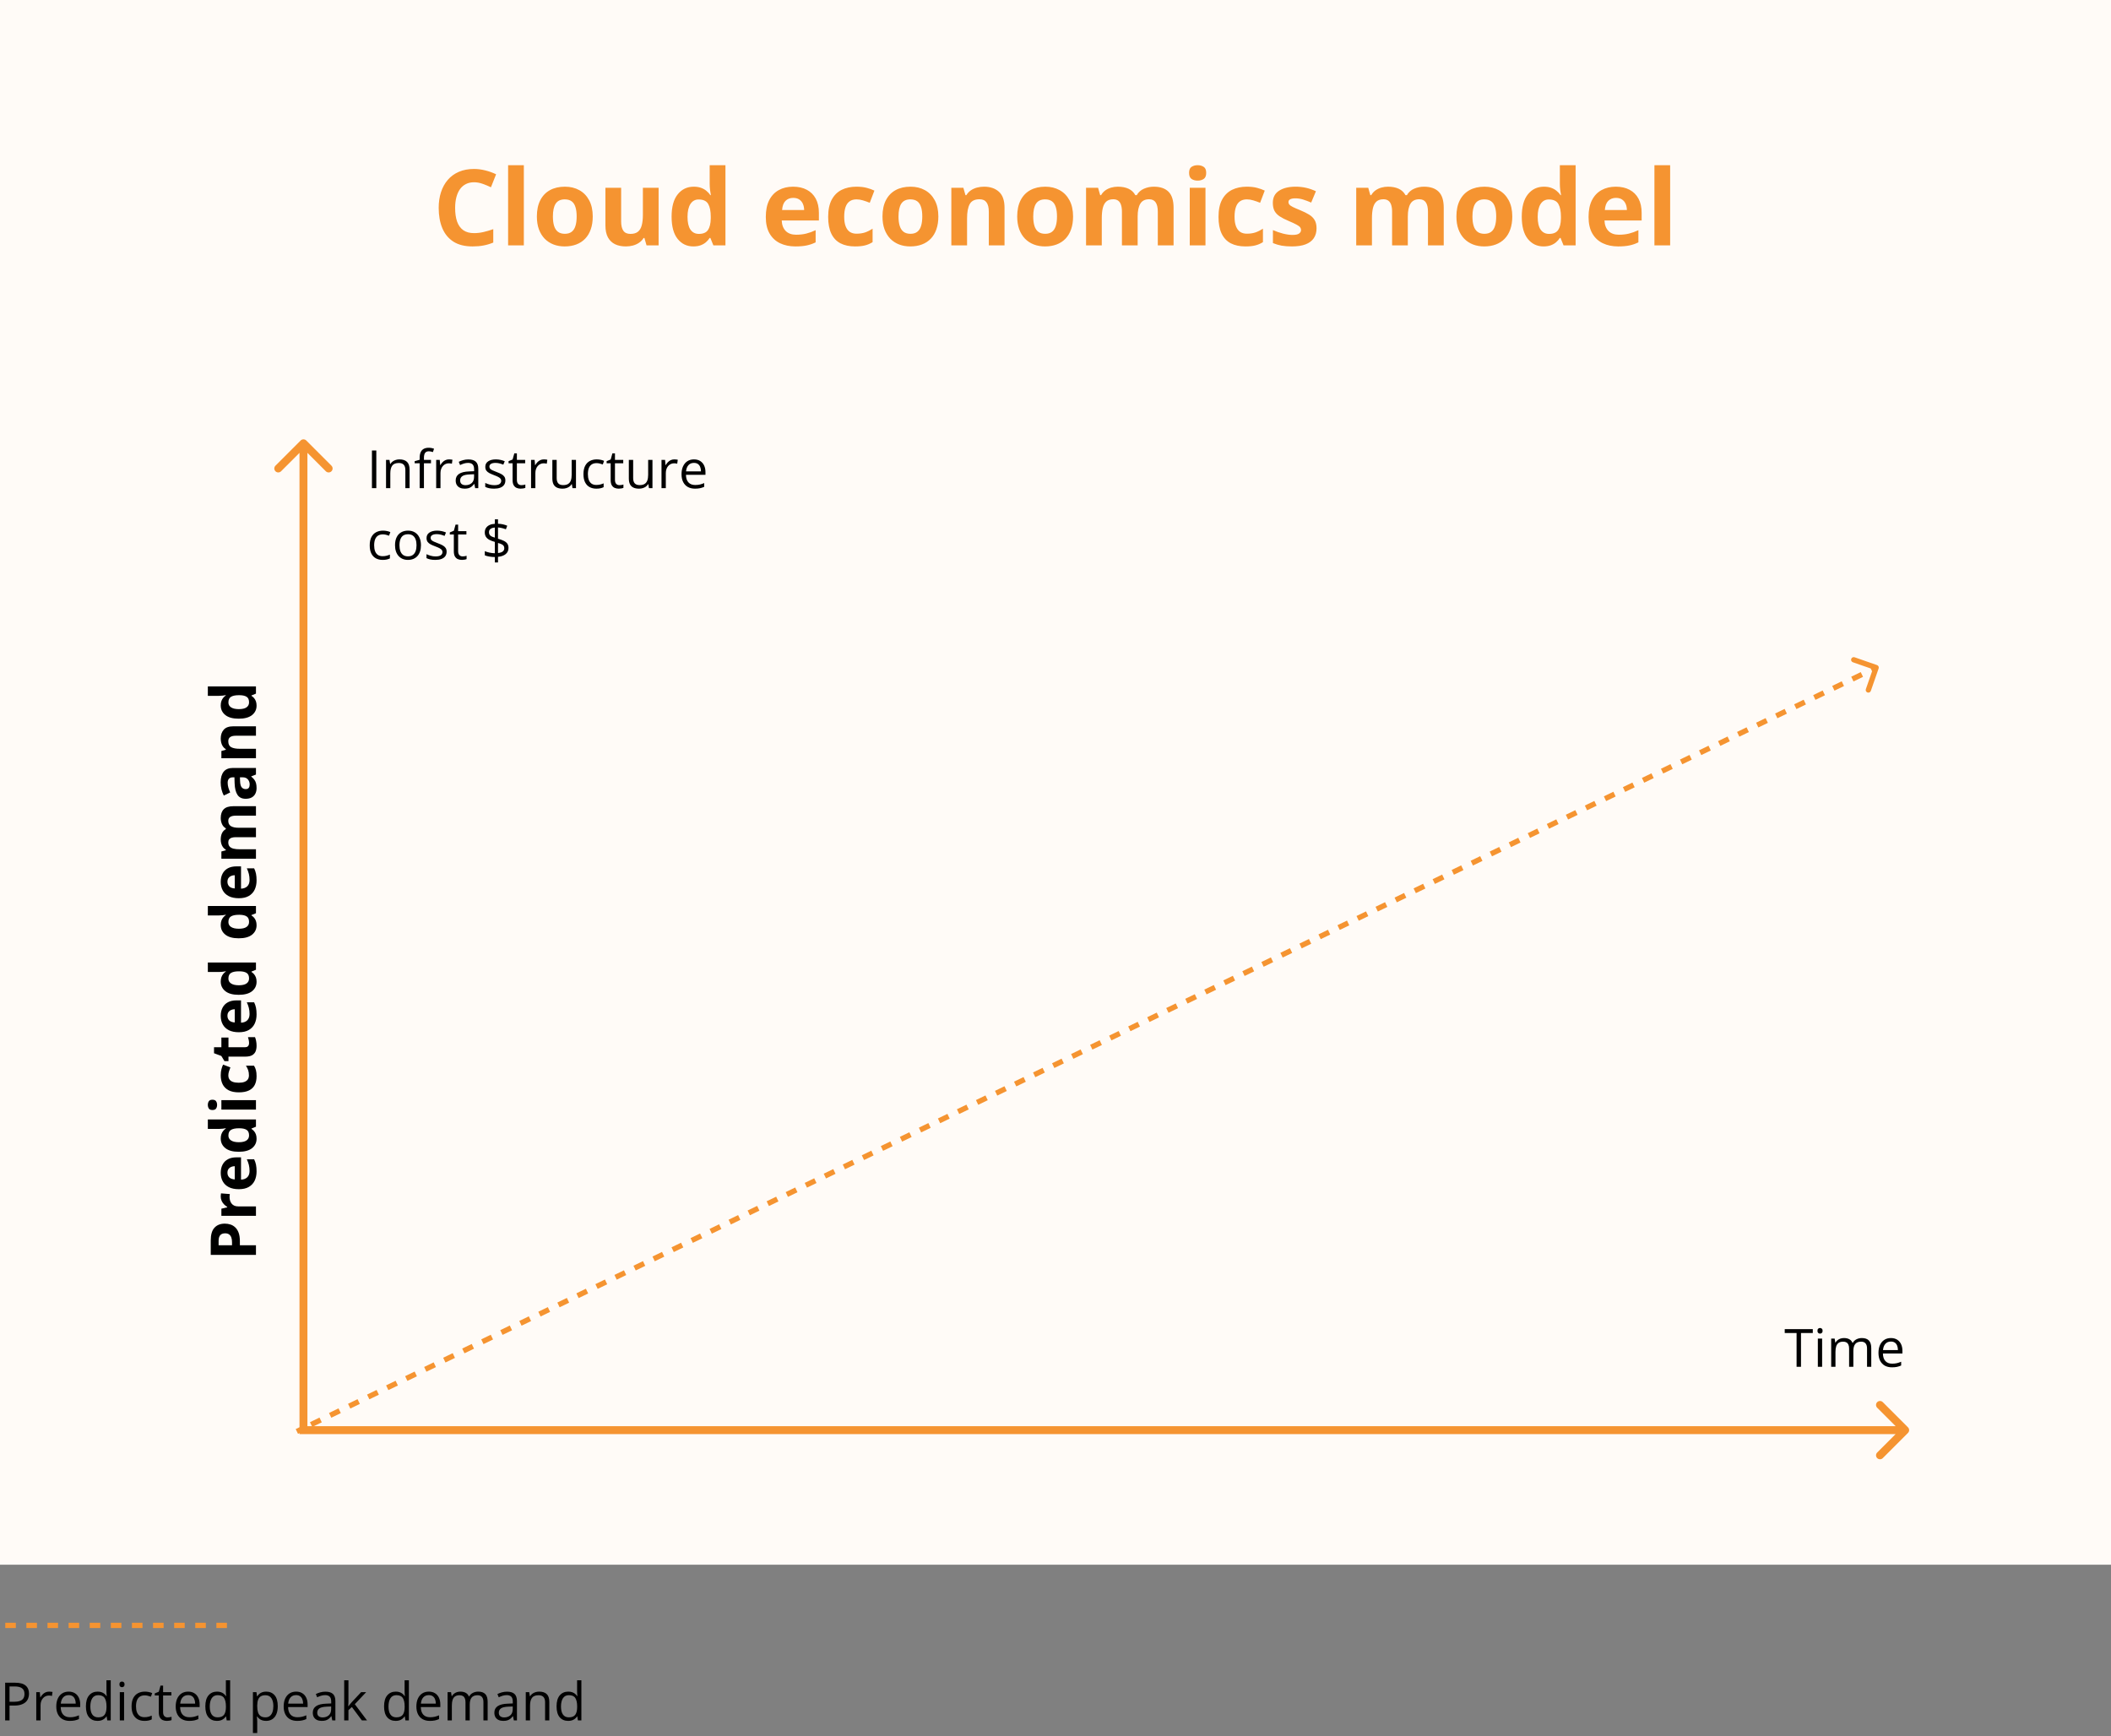 <?xml version="1.0" encoding="UTF-8" standalone="no"?>
<svg width="800" height="658" viewBox="0 0 800 658" fill="none" xmlns="http://www.w3.org/2000/svg">
<rect x="0" y="0" width="800" height="658" fill="#808080" stroke="none"/>
<rect width="800" height="593" fill="#FFFBF7"/>
<path d="M116.061 166.939C115.475 166.354 114.525 166.354 113.939 166.939L104.393 176.485C103.808 177.071 103.808 178.021 104.393 178.607C104.979 179.192 105.929 179.192 106.515 178.607L115 170.121L123.485 178.607C124.071 179.192 125.021 179.192 125.607 178.607C126.192 178.021 126.192 177.071 125.607 176.485L116.061 166.939ZM115 542H113.5V543.5H115V542ZM723.061 543.061C723.646 542.475 723.646 541.525 723.061 540.939L713.515 531.393C712.929 530.808 711.979 530.808 711.393 531.393C710.808 531.979 710.808 532.929 711.393 533.515L719.879 542L711.393 550.485C710.808 551.071 710.808 552.021 711.393 552.607C711.979 553.192 712.929 553.192 713.515 552.607L723.061 543.061ZM113.5 168V542H116.5V168H113.5ZM115 543.5H722V540.5H115V543.5Z" fill="#F59431"/>
<path d="M711.944 253.329C712.126 252.807 711.85 252.237 711.329 252.056L702.829 249.098C702.307 248.916 701.737 249.192 701.555 249.714C701.374 250.235 701.65 250.805 702.171 250.987L709.727 253.616L707.098 261.171C706.916 261.693 707.192 262.263 707.714 262.445C708.235 262.626 708.805 262.35 708.987 261.829L711.944 253.329ZM112.935 543.4L114.738 542.528L113.867 540.728L112.065 541.6L112.935 543.4ZM118.344 540.784L121.949 539.04L121.078 537.24L117.473 538.984L118.344 540.784ZM125.554 537.296L129.16 535.552L128.289 533.752L124.684 535.496L125.554 537.296ZM132.765 533.808L136.371 532.064L135.5 530.264L131.894 532.008L132.765 533.808ZM139.976 530.32L143.582 528.576L142.711 526.776L139.105 528.52L139.976 530.32ZM147.187 526.832L150.792 525.088L149.921 523.288L146.316 525.032L147.187 526.832ZM154.398 523.344L158.003 521.601L157.132 519.8L153.527 521.544L154.398 523.344ZM161.609 519.857L165.214 518.113L164.343 516.312L160.738 518.056L161.609 519.857ZM168.819 516.369L172.425 514.625L171.554 512.824L167.949 514.568L168.819 516.369ZM176.03 512.881L179.636 511.137L178.765 509.336L175.159 511.08L176.03 512.881ZM183.241 509.393L186.847 507.649L185.976 505.848L182.37 507.592L183.241 509.393ZM190.452 505.905L194.057 504.161L193.187 502.36L189.581 504.104L190.452 505.905ZM197.663 502.417L201.268 500.673L200.397 498.872L196.792 500.616L197.663 502.417ZM204.874 498.929L208.479 497.185L207.608 495.384L204.003 497.128L204.874 498.929ZM212.085 495.441L215.69 493.697L214.819 491.896L211.214 493.64L212.085 495.441ZM219.295 491.953L222.901 490.209L222.03 488.409L218.424 490.153L219.295 491.953ZM226.506 488.465L230.112 486.721L229.241 484.921L225.635 486.665L226.506 488.465ZM233.717 484.977L237.322 483.233L236.452 481.433L232.846 483.177L233.717 484.977ZM240.928 481.489L244.533 479.745L243.662 477.945L240.057 479.689L240.928 481.489ZM248.139 478.001L251.744 476.257L250.873 474.457L247.268 476.201L248.139 478.001ZM255.35 474.513L258.955 472.769L258.084 470.969L254.479 472.713L255.35 474.513ZM262.56 471.025L266.166 469.281L265.295 467.481L261.69 469.225L262.56 471.025ZM269.771 467.537L273.377 465.793L272.506 463.993L268.9 465.737L269.771 467.537ZM276.982 464.049L280.588 462.305L279.717 460.505L276.111 462.249L276.982 464.049ZM284.193 460.561L287.798 458.817L286.928 457.017L283.322 458.761L284.193 460.561ZM291.404 457.073L295.009 455.329L294.138 453.529L290.533 455.273L291.404 457.073ZM298.615 453.585L302.22 451.841L301.349 450.041L297.744 451.785L298.615 453.585ZM305.826 450.097L309.431 448.354L308.56 446.553L304.955 448.297L305.826 450.097ZM313.036 446.61L316.642 444.866L315.771 443.065L312.166 444.809L313.036 446.61ZM320.247 443.122L323.853 441.378L322.982 439.577L319.376 441.321L320.247 443.122ZM327.458 439.634L331.064 437.89L330.193 436.089L326.587 437.833L327.458 439.634ZM334.669 436.146L338.274 434.402L337.403 432.601L333.798 434.345L334.669 436.146ZM341.88 432.658L345.485 430.914L344.614 429.113L341.009 430.857L341.88 432.658ZM349.091 429.17L352.696 427.426L351.825 425.625L348.22 427.369L349.091 429.17ZM356.301 425.682L359.907 423.938L359.036 422.137L355.431 423.881L356.301 425.682ZM363.512 422.194L367.118 420.45L366.247 418.649L362.641 420.393L363.512 422.194ZM370.723 418.706L374.329 416.962L373.458 415.161L369.852 416.905L370.723 418.706ZM377.934 415.218L381.539 413.474L380.669 411.674L377.063 413.417L377.934 415.218ZM385.145 411.73L388.75 409.986L387.879 408.186L384.274 409.93L385.145 411.73ZM392.356 408.242L395.961 406.498L395.09 404.698L391.485 406.442L392.356 408.242ZM399.567 404.754L403.172 403.01L402.301 401.21L398.696 402.954L399.567 404.754ZM406.777 401.266L410.383 399.522L409.512 397.722L405.907 399.466L406.777 401.266ZM413.988 397.778L417.594 396.034L416.723 394.234L413.117 395.978L413.988 397.778ZM421.199 394.29L424.805 392.546L423.934 390.746L420.328 392.49L421.199 394.29ZM428.41 390.802L432.015 389.058L431.145 387.258L427.539 389.002L428.41 390.802ZM435.621 387.314L439.226 385.57L438.355 383.77L434.75 385.514L435.621 387.314ZM442.832 383.826L446.437 382.082L445.566 380.282L441.961 382.026L442.832 383.826ZM450.043 380.338L453.648 378.594L452.777 376.794L449.172 378.538L450.043 380.338ZM457.253 376.85L460.859 375.106L459.988 373.306L456.383 375.05L457.253 376.85ZM464.464 373.362L468.07 371.618L467.199 369.818L463.593 371.562L464.464 373.362ZM471.675 369.875L475.281 368.131L474.41 366.33L470.804 368.074L471.675 369.875ZM478.886 366.387L482.491 364.643L481.621 362.842L478.015 364.586L478.886 366.387ZM486.097 362.899L489.702 361.155L488.831 359.354L485.226 361.098L486.097 362.899ZM493.308 359.411L496.913 357.667L496.042 355.866L492.437 357.61L493.308 359.411ZM500.519 355.923L504.124 354.179L503.253 352.378L499.648 354.122L500.519 355.923ZM507.729 352.435L511.335 350.691L510.464 348.89L506.858 350.634L507.729 352.435ZM514.94 348.947L518.546 347.203L517.675 345.402L514.069 347.146L514.94 348.947ZM522.151 345.459L525.757 343.715L524.886 341.914L521.28 343.658L522.151 345.459ZM529.362 341.971L532.967 340.227L532.096 338.426L528.491 340.17L529.362 341.971ZM536.573 338.483L540.178 336.739L539.307 334.938L535.702 336.682L536.573 338.483ZM543.784 334.995L547.389 333.251L546.518 331.451L542.913 333.195L543.784 334.995ZM550.994 331.507L554.6 329.763L553.729 327.963L550.124 329.707L550.994 331.507ZM558.205 328.019L561.811 326.275L560.94 324.475L557.334 326.219L558.205 328.019ZM565.416 324.531L569.022 322.787L568.151 320.987L564.545 322.731L565.416 324.531ZM572.627 321.043L576.232 319.299L575.362 317.499L571.756 319.243L572.627 321.043ZM579.838 317.555L583.443 315.811L582.572 314.011L578.967 315.755L579.838 317.555ZM587.049 314.067L590.654 312.323L589.783 310.523L586.178 312.267L587.049 314.067ZM594.26 310.579L597.865 308.835L596.994 307.035L593.389 308.779L594.26 310.579ZM601.47 307.091L605.076 305.347L604.205 303.547L600.6 305.291L601.47 307.091ZM608.681 303.603L612.287 301.859L611.416 300.059L607.81 301.803L608.681 303.603ZM615.892 300.115L619.498 298.371L618.627 296.571L615.021 298.315L615.892 300.115ZM623.103 296.627L626.708 294.883L625.838 293.083L622.232 294.827L623.103 296.627ZM630.314 293.139L633.919 291.396L633.048 289.595L629.443 291.339L630.314 293.139ZM637.525 289.652L641.13 287.908L640.259 286.107L636.654 287.851L637.525 289.652ZM644.736 286.164L648.341 284.42L647.47 282.619L643.865 284.363L644.736 286.164ZM651.946 282.676L655.552 280.932L654.681 279.131L651.076 280.875L651.946 282.676ZM659.157 279.188L662.763 277.444L661.892 275.643L658.286 277.387L659.157 279.188ZM666.368 275.7L669.974 273.956L669.103 272.155L665.497 273.899L666.368 275.7ZM673.579 272.212L677.184 270.468L676.313 268.667L672.708 270.411L673.579 272.212ZM680.79 268.724L684.395 266.98L683.524 265.179L679.919 266.923L680.79 268.724ZM688.001 265.236L691.606 263.492L690.735 261.691L687.13 263.435L688.001 265.236ZM695.211 261.748L698.817 260.004L697.946 258.203L694.341 259.947L695.211 261.748ZM702.422 258.26L706.028 256.516L705.157 254.716L701.551 256.46L702.422 258.26ZM709.633 254.772L711.435 253.9L710.565 252.1L708.762 252.972L709.633 254.772Z" fill="#F59431"/>
<path d="M79.867 470.105C79.867 467.895 80.344 466.281 81.297 465.266C82.242 464.25 83.547 463.742 85.211 463.742C85.961 463.742 86.68 463.855 87.367 464.082C88.047 464.309 88.652 464.68 89.184 465.195C89.715 465.703 90.137 466.383 90.449 467.234C90.754 468.086 90.906 469.137 90.906 470.387V471.945H97V475.578H79.867V470.105ZM82.844 470.293V471.945H87.93V470.75C87.93 470.07 87.84 469.48 87.66 468.98C87.481 468.48 87.199 468.094 86.816 467.82C86.434 467.547 85.941 467.41 85.34 467.41C84.496 467.41 83.871 467.645 83.465 468.113C83.051 468.582 82.844 469.309 82.844 470.293ZM83.652 453.477C83.652 453.297 83.664 453.09 83.688 452.855C83.703 452.613 83.727 452.418 83.758 452.27L87.109 452.539C87.07 452.656 87.043 452.824 87.027 453.043C87.004 453.254 86.992 453.438 86.992 453.594C86.992 454.055 87.051 454.504 87.168 454.941C87.285 455.371 87.477 455.758 87.742 456.102C88 456.445 88.344 456.719 88.773 456.922C89.195 457.117 89.715 457.215 90.332 457.215H97V460.789H83.898V458.082L86.102 457.555V457.379C85.656 457.121 85.25 456.801 84.883 456.418C84.508 456.027 84.211 455.586 83.992 455.094C83.766 454.594 83.652 454.055 83.652 453.477ZM83.652 444.488C83.652 443.277 83.887 442.234 84.356 441.359C84.816 440.484 85.488 439.809 86.371 439.332C87.254 438.855 88.332 438.617 89.606 438.617H91.34V447.066C92.348 447.027 93.141 446.727 93.719 446.164C94.289 445.594 94.574 444.805 94.574 443.797C94.574 442.961 94.488 442.195 94.316 441.5C94.144 440.805 93.887 440.09 93.543 439.355H96.309C96.629 440.004 96.863 440.684 97.012 441.395C97.16 442.098 97.234 442.953 97.234 443.961C97.234 445.273 96.992 446.438 96.508 447.453C96.023 448.461 95.285 449.254 94.293 449.832C93.301 450.402 92.051 450.688 90.543 450.688C89.012 450.688 87.738 450.43 86.723 449.914C85.699 449.391 84.934 448.664 84.426 447.734C83.91 446.805 83.652 445.723 83.652 444.488ZM86.195 444.465C86.195 445.16 86.418 445.738 86.863 446.199C87.309 446.652 88.008 446.914 88.961 446.984V441.969C88.43 441.977 87.957 442.074 87.543 442.262C87.129 442.441 86.801 442.715 86.559 443.082C86.316 443.441 86.195 443.902 86.195 444.465ZM97.234 431.562C97.234 433.023 96.664 434.215 95.523 435.137C94.375 436.051 92.691 436.508 90.473 436.508C88.231 436.508 86.535 436.043 85.387 435.113C84.231 434.184 83.652 432.969 83.652 431.469C83.652 430.844 83.738 430.293 83.91 429.816C84.082 429.34 84.312 428.93 84.602 428.586C84.891 428.234 85.215 427.938 85.574 427.695V427.578C85.324 427.625 84.957 427.684 84.473 427.754C83.981 427.816 83.477 427.848 82.961 427.848H78.766V424.262H97V427.004L95.301 427.695V427.848C95.66 428.074 95.988 428.359 96.285 428.703C96.574 429.039 96.805 429.441 96.977 429.91C97.148 430.379 97.234 430.93 97.234 431.562ZM94.387 430.309C94.387 429.332 94.098 428.645 93.519 428.246C92.934 427.84 92.055 427.625 90.883 427.602H90.496C89.223 427.602 88.25 427.797 87.578 428.188C86.898 428.578 86.559 429.305 86.559 430.367C86.559 431.156 86.898 431.773 87.578 432.219C88.258 432.664 89.238 432.887 90.519 432.887C91.801 432.887 92.766 432.664 93.414 432.219C94.062 431.766 94.387 431.129 94.387 430.309ZM83.898 416.949H97V420.523H83.898V416.949ZM78.766 418.73C78.766 418.199 78.891 417.742 79.141 417.359C79.383 416.977 79.84 416.785 80.512 416.785C81.176 416.785 81.637 416.977 81.894 417.359C82.144 417.742 82.269 418.199 82.269 418.73C82.269 419.27 82.144 419.73 81.894 420.113C81.637 420.488 81.176 420.676 80.512 420.676C79.84 420.676 79.383 420.488 79.141 420.113C78.891 419.73 78.766 419.27 78.766 418.73ZM97.234 407.867C97.234 409.164 97 410.27 96.531 411.184C96.055 412.098 95.32 412.793 94.328 413.27C93.336 413.746 92.066 413.984 90.519 413.984C88.918 413.984 87.613 413.715 86.606 413.176C85.59 412.629 84.844 411.875 84.367 410.914C83.891 409.945 83.652 408.824 83.652 407.551C83.652 406.645 83.742 405.863 83.922 405.207C84.094 404.543 84.301 403.965 84.543 403.473L87.309 404.527C87.082 405.09 86.898 405.613 86.758 406.098C86.609 406.582 86.535 407.066 86.535 407.551C86.535 408.176 86.684 408.695 86.981 409.109C87.269 409.523 87.707 409.832 88.293 410.035C88.879 410.238 89.613 410.34 90.496 410.34C91.363 410.34 92.082 410.23 92.652 410.012C93.223 409.793 93.648 409.477 93.93 409.062C94.203 408.648 94.34 408.145 94.34 407.551C94.34 406.809 94.242 406.148 94.047 405.57C93.844 404.992 93.562 404.43 93.203 403.883H96.262C96.606 404.43 96.852 405.004 97 405.605C97.156 406.199 97.234 406.953 97.234 407.867ZM94.387 395.316C94.387 394.926 94.348 394.547 94.269 394.18C94.191 393.805 94.094 393.434 93.977 393.066H96.637C96.809 393.449 96.949 393.926 97.059 394.496C97.176 395.059 97.234 395.676 97.234 396.348C97.234 397.129 97.109 397.832 96.859 398.457C96.602 399.074 96.16 399.562 95.535 399.922C94.902 400.273 94.023 400.449 92.898 400.449H86.582V402.16H85.07L83.875 400.191L81.109 399.16V396.875H83.898V393.207H86.582V396.875H92.898C93.398 396.875 93.773 396.734 94.023 396.453C94.266 396.164 94.387 395.785 94.387 395.316ZM83.652 385.004C83.652 383.793 83.887 382.75 84.356 381.875C84.816 381 85.488 380.324 86.371 379.848C87.254 379.371 88.332 379.133 89.606 379.133H91.34V387.582C92.348 387.543 93.141 387.242 93.719 386.68C94.289 386.109 94.574 385.32 94.574 384.312C94.574 383.477 94.488 382.711 94.316 382.016C94.144 381.32 93.887 380.605 93.543 379.871H96.309C96.629 380.52 96.863 381.199 97.012 381.91C97.16 382.613 97.234 383.469 97.234 384.477C97.234 385.789 96.992 386.953 96.508 387.969C96.023 388.977 95.285 389.77 94.293 390.348C93.301 390.918 92.051 391.203 90.543 391.203C89.012 391.203 87.738 390.945 86.723 390.43C85.699 389.906 84.934 389.18 84.426 388.25C83.91 387.32 83.652 386.238 83.652 385.004ZM86.195 384.98C86.195 385.676 86.418 386.254 86.863 386.715C87.309 387.168 88.008 387.43 88.961 387.5V382.484C88.43 382.492 87.957 382.59 87.543 382.777C87.129 382.957 86.801 383.23 86.559 383.598C86.316 383.957 86.195 384.418 86.195 384.98ZM97.234 372.078C97.234 373.539 96.664 374.73 95.523 375.652C94.375 376.566 92.691 377.023 90.473 377.023C88.231 377.023 86.535 376.559 85.387 375.629C84.231 374.699 83.652 373.484 83.652 371.984C83.652 371.359 83.738 370.809 83.91 370.332C84.082 369.855 84.312 369.445 84.602 369.102C84.891 368.75 85.215 368.453 85.574 368.211V368.094C85.324 368.141 84.957 368.199 84.473 368.27C83.981 368.332 83.477 368.363 82.961 368.363H78.766V364.777H97V367.52L95.301 368.211V368.363C95.66 368.59 95.988 368.875 96.285 369.219C96.574 369.555 96.805 369.957 96.977 370.426C97.148 370.895 97.234 371.445 97.234 372.078ZM94.387 370.824C94.387 369.848 94.098 369.16 93.519 368.762C92.934 368.355 92.055 368.141 90.883 368.117H90.496C89.223 368.117 88.25 368.312 87.578 368.703C86.898 369.094 86.559 369.82 86.559 370.883C86.559 371.672 86.898 372.289 87.578 372.734C88.258 373.18 89.238 373.402 90.519 373.402C91.801 373.402 92.766 373.18 93.414 372.734C94.062 372.281 94.387 371.645 94.387 370.824ZM97.234 350.656C97.234 352.117 96.664 353.309 95.523 354.23C94.375 355.145 92.691 355.602 90.473 355.602C88.231 355.602 86.535 355.137 85.387 354.207C84.231 353.277 83.652 352.062 83.652 350.562C83.652 349.938 83.738 349.387 83.91 348.91C84.082 348.434 84.312 348.023 84.602 347.68C84.891 347.328 85.215 347.031 85.574 346.789V346.672C85.324 346.719 84.957 346.777 84.473 346.848C83.981 346.91 83.477 346.941 82.961 346.941H78.766V343.355H97V346.098L95.301 346.789V346.941C95.66 347.168 95.988 347.453 96.285 347.797C96.574 348.133 96.805 348.535 96.977 349.004C97.148 349.473 97.234 350.023 97.234 350.656ZM94.387 349.402C94.387 348.426 94.098 347.738 93.519 347.34C92.934 346.934 92.055 346.719 90.883 346.695H90.496C89.223 346.695 88.25 346.891 87.578 347.281C86.898 347.672 86.559 348.398 86.559 349.461C86.559 350.25 86.898 350.867 87.578 351.312C88.258 351.758 89.238 351.98 90.519 351.98C91.801 351.98 92.766 351.758 93.414 351.312C94.062 350.859 94.387 350.223 94.387 349.402ZM83.652 334.215C83.652 333.004 83.887 331.961 84.356 331.086C84.816 330.211 85.488 329.535 86.371 329.059C87.254 328.582 88.332 328.344 89.606 328.344H91.34L91.34 336.793C92.348 336.754 93.141 336.453 93.719 335.891C94.289 335.32 94.574 334.531 94.574 333.523C94.574 332.688 94.488 331.922 94.316 331.227C94.144 330.531 93.887 329.816 93.543 329.082H96.309C96.629 329.73 96.863 330.41 97.012 331.121C97.16 331.824 97.234 332.68 97.234 333.688C97.234 335 96.992 336.164 96.508 337.18C96.023 338.188 95.285 338.98 94.293 339.559C93.301 340.129 92.051 340.414 90.543 340.414C89.012 340.414 87.738 340.156 86.723 339.641C85.699 339.117 84.934 338.391 84.426 337.461C83.91 336.531 83.652 335.449 83.652 334.215ZM86.195 334.191C86.195 334.887 86.418 335.465 86.863 335.926C87.309 336.379 88.008 336.641 88.961 336.711L88.961 331.695C88.43 331.703 87.957 331.801 87.543 331.988C87.129 332.168 86.801 332.441 86.559 332.809C86.316 333.168 86.195 333.629 86.195 334.191ZM83.652 310.051C83.652 308.566 84.035 307.445 84.801 306.688C85.559 305.922 86.777 305.539 88.457 305.539H97V309.125H89.348C88.41 309.125 87.703 309.285 87.227 309.605C86.75 309.926 86.512 310.422 86.512 311.094C86.512 312.039 86.852 312.711 87.531 313.109C88.203 313.508 89.168 313.707 90.426 313.707H97V317.281H89.348C88.723 317.281 88.199 317.352 87.777 317.492C87.356 317.633 87.039 317.848 86.828 318.137C86.617 318.426 86.512 318.797 86.512 319.25C86.512 319.914 86.68 320.438 87.016 320.82C87.344 321.195 87.832 321.465 88.481 321.629C89.121 321.785 89.906 321.863 90.836 321.863H97V325.438H83.898V322.707L85.574 322.227V322.027C85.121 321.762 84.754 321.43 84.473 321.031C84.191 320.625 83.984 320.18 83.852 319.695C83.719 319.211 83.652 318.719 83.652 318.219C83.652 317.258 83.809 316.445 84.121 315.781C84.434 315.109 84.918 314.594 85.574 314.234V313.918C84.902 313.527 84.414 312.977 84.109 312.266C83.805 311.547 83.652 310.809 83.652 310.051ZM83.629 296.492C83.629 294.734 84.012 293.387 84.777 292.449C85.543 291.512 86.707 291.043 88.269 291.043H97V293.539L95.219 294.23V294.324C95.688 294.699 96.07 295.082 96.367 295.473C96.664 295.863 96.883 296.312 97.023 296.82C97.164 297.328 97.234 297.945 97.234 298.672C97.234 299.445 97.086 300.141 96.789 300.758C96.492 301.367 96.039 301.848 95.43 302.199C94.812 302.551 94.031 302.727 93.086 302.727C91.695 302.727 90.672 302.238 90.016 301.262C89.352 300.285 88.984 298.82 88.914 296.867L88.844 294.594H88.269C87.582 294.594 87.078 294.773 86.758 295.133C86.438 295.492 86.277 295.992 86.277 296.633C86.277 297.266 86.367 297.887 86.547 298.496C86.727 299.105 86.953 299.715 87.227 300.324L84.812 301.508C84.445 300.812 84.156 300.035 83.945 299.176C83.734 298.309 83.629 297.414 83.629 296.492ZM90.93 294.594L90.977 295.977C91.008 297.133 91.215 297.938 91.598 298.391C91.981 298.836 92.484 299.059 93.109 299.059C93.656 299.059 94.047 298.898 94.281 298.578C94.508 298.258 94.621 297.84 94.621 297.324C94.621 296.559 94.394 295.914 93.941 295.391C93.488 294.859 92.844 294.594 92.008 294.594H90.93ZM83.652 279.91C83.652 278.512 84.035 277.387 84.801 276.535C85.559 275.684 86.777 275.258 88.457 275.258H97V278.832H89.348C88.41 278.832 87.703 279.004 87.227 279.348C86.75 279.684 86.512 280.215 86.512 280.941C86.512 282.035 86.883 282.781 87.625 283.18C88.367 283.578 89.438 283.777 90.836 283.777H97V287.352H83.898V284.621L85.574 284.141V283.941C85.121 283.66 84.754 283.312 84.473 282.898C84.191 282.477 83.984 282.012 83.852 281.504C83.719 280.988 83.652 280.457 83.652 279.91ZM97.234 267.43C97.234 268.891 96.664 270.082 95.523 271.004C94.375 271.918 92.691 272.375 90.473 272.375C88.231 272.375 86.535 271.91 85.387 270.98C84.231 270.051 83.652 268.836 83.652 267.336C83.652 266.711 83.738 266.16 83.91 265.684C84.082 265.207 84.312 264.797 84.602 264.453C84.891 264.102 85.215 263.805 85.574 263.562V263.445C85.324 263.492 84.957 263.551 84.473 263.621C83.981 263.684 83.477 263.715 82.961 263.715H78.766V260.129H97V262.871L95.301 263.562V263.715C95.66 263.941 95.988 264.227 96.285 264.57C96.574 264.906 96.805 265.309 96.977 265.777C97.148 266.246 97.234 266.797 97.234 267.43ZM94.387 266.176C94.387 265.199 94.098 264.512 93.519 264.113C92.934 263.707 92.055 263.492 90.883 263.469H90.496C89.223 263.469 88.25 263.664 87.578 264.055C86.898 264.445 86.559 265.172 86.559 266.234C86.559 267.023 86.898 267.641 87.578 268.086C88.258 268.531 89.238 268.754 90.519 268.754C91.801 268.754 92.766 268.531 93.414 268.086C94.062 267.633 94.387 266.996 94.387 266.176Z" fill="black"/>
<path d="M140.953 185V170.723H142.613V185H140.953ZM151.363 174.102C152.633 174.102 153.593 174.414 154.244 175.039C154.895 175.658 155.221 176.654 155.221 178.027V185H153.619V178.135C153.619 177.243 153.414 176.576 153.004 176.133C152.6 175.69 151.979 175.469 151.139 175.469C149.954 175.469 149.12 175.804 148.639 176.475C148.157 177.145 147.916 178.118 147.916 179.395V185H146.295V174.297H147.604L147.848 175.84H147.936C148.163 175.462 148.453 175.146 148.805 174.893C149.156 174.632 149.55 174.437 149.986 174.307C150.423 174.17 150.882 174.102 151.363 174.102ZM163.326 175.566H160.66V185H159.039V175.566H157.145V174.785L159.039 174.248V173.535C159.039 172.637 159.173 171.908 159.439 171.348C159.706 170.781 160.094 170.365 160.602 170.098C161.109 169.831 161.728 169.697 162.457 169.697C162.867 169.697 163.242 169.733 163.58 169.805C163.925 169.876 164.228 169.958 164.488 170.049L164.068 171.328C163.847 171.257 163.596 171.191 163.316 171.133C163.043 171.068 162.763 171.035 162.477 171.035C161.858 171.035 161.399 171.237 161.1 171.641C160.807 172.038 160.66 172.663 160.66 173.516V174.297H163.326V175.566ZM170.162 174.102C170.377 174.102 170.602 174.115 170.836 174.141C171.07 174.16 171.279 174.189 171.461 174.229L171.256 175.732C171.08 175.687 170.885 175.651 170.67 175.625C170.455 175.599 170.253 175.586 170.064 175.586C169.635 175.586 169.228 175.674 168.844 175.85C168.466 176.019 168.134 176.266 167.848 176.592C167.561 176.911 167.337 177.298 167.174 177.754C167.011 178.203 166.93 178.704 166.93 179.258V185H165.299V174.297H166.646L166.822 176.27H166.891C167.112 175.872 167.379 175.511 167.691 175.186C168.004 174.854 168.365 174.59 168.775 174.395C169.192 174.199 169.654 174.102 170.162 174.102ZM177.486 174.121C178.762 174.121 179.71 174.408 180.328 174.98C180.947 175.553 181.256 176.468 181.256 177.725V185H180.074L179.762 183.418H179.684C179.384 183.809 179.072 184.137 178.746 184.404C178.421 184.665 178.043 184.863 177.613 185C177.19 185.13 176.669 185.195 176.051 185.195C175.4 185.195 174.82 185.081 174.312 184.854C173.811 184.626 173.414 184.281 173.121 183.818C172.835 183.356 172.691 182.77 172.691 182.061C172.691 180.993 173.115 180.173 173.961 179.6C174.807 179.027 176.096 178.714 177.828 178.662L179.674 178.584V177.93C179.674 177.005 179.475 176.357 179.078 175.986C178.681 175.615 178.121 175.43 177.398 175.43C176.839 175.43 176.305 175.511 175.797 175.674C175.289 175.837 174.807 176.029 174.352 176.25L173.854 175.02C174.335 174.772 174.889 174.561 175.514 174.385C176.139 174.209 176.796 174.121 177.486 174.121ZM179.654 179.727L178.023 179.795C176.689 179.847 175.748 180.065 175.201 180.449C174.654 180.833 174.381 181.377 174.381 182.08C174.381 182.692 174.566 183.145 174.938 183.438C175.309 183.73 175.8 183.877 176.412 183.877C177.363 183.877 178.141 183.613 178.746 183.086C179.352 182.559 179.654 181.768 179.654 180.713V179.727ZM191.52 182.07C191.52 182.754 191.347 183.33 191.002 183.799C190.663 184.261 190.175 184.609 189.537 184.844C188.906 185.078 188.15 185.195 187.271 185.195C186.523 185.195 185.875 185.137 185.328 185.02C184.781 184.902 184.303 184.736 183.893 184.521V183.027C184.329 183.242 184.85 183.438 185.455 183.613C186.061 183.789 186.679 183.877 187.311 183.877C188.235 183.877 188.906 183.727 189.322 183.428C189.739 183.128 189.947 182.721 189.947 182.207C189.947 181.914 189.863 181.657 189.693 181.436C189.531 181.208 189.254 180.99 188.863 180.781C188.473 180.566 187.932 180.332 187.242 180.078C186.559 179.818 185.966 179.561 185.465 179.307C184.97 179.046 184.586 178.73 184.312 178.359C184.046 177.988 183.912 177.507 183.912 176.914C183.912 176.009 184.277 175.316 185.006 174.834C185.742 174.346 186.705 174.102 187.896 174.102C188.541 174.102 189.143 174.167 189.703 174.297C190.27 174.421 190.797 174.59 191.285 174.805L190.738 176.104C190.296 175.915 189.824 175.755 189.322 175.625C188.821 175.495 188.31 175.43 187.789 175.43C187.04 175.43 186.464 175.553 186.061 175.801C185.663 176.048 185.465 176.387 185.465 176.816C185.465 177.148 185.556 177.422 185.738 177.637C185.927 177.852 186.227 178.053 186.637 178.242C187.047 178.431 187.587 178.652 188.258 178.906C188.928 179.154 189.508 179.411 189.996 179.678C190.484 179.938 190.859 180.257 191.119 180.635C191.386 181.006 191.52 181.484 191.52 182.07ZM197.584 183.867C197.851 183.867 198.124 183.844 198.404 183.799C198.684 183.753 198.912 183.698 199.088 183.633V184.893C198.899 184.977 198.635 185.049 198.297 185.107C197.965 185.166 197.639 185.195 197.32 185.195C196.754 185.195 196.24 185.098 195.777 184.902C195.315 184.701 194.944 184.362 194.664 183.887C194.391 183.411 194.254 182.754 194.254 181.914V175.566H192.73V174.775L194.264 174.141L194.908 171.816H195.885V174.297H199.02V175.566H195.885V181.865C195.885 182.536 196.038 183.037 196.344 183.369C196.656 183.701 197.07 183.867 197.584 183.867ZM206.119 174.102C206.334 174.102 206.559 174.115 206.793 174.141C207.027 174.16 207.236 174.189 207.418 174.229L207.213 175.732C207.037 175.687 206.842 175.651 206.627 175.625C206.412 175.599 206.21 175.586 206.021 175.586C205.592 175.586 205.185 175.674 204.801 175.85C204.423 176.019 204.091 176.266 203.805 176.592C203.518 176.911 203.294 177.298 203.131 177.754C202.968 178.203 202.887 178.704 202.887 179.258V185H201.256V174.297H202.604L202.779 176.27H202.848C203.069 175.872 203.336 175.511 203.648 175.186C203.961 174.854 204.322 174.59 204.732 174.395C205.149 174.199 205.611 174.102 206.119 174.102ZM218.277 174.297V185H216.949L216.715 183.496H216.627C216.406 183.867 216.119 184.18 215.768 184.434C215.416 184.688 215.019 184.876 214.576 185C214.14 185.13 213.674 185.195 213.18 185.195C212.333 185.195 211.624 185.059 211.051 184.785C210.478 184.512 210.045 184.089 209.752 183.516C209.465 182.943 209.322 182.207 209.322 181.309V174.297H210.963V181.191C210.963 182.083 211.165 182.751 211.568 183.193C211.972 183.63 212.587 183.848 213.414 183.848C214.208 183.848 214.84 183.698 215.309 183.398C215.784 183.099 216.126 182.66 216.334 182.08C216.542 181.494 216.646 180.778 216.646 179.932V174.297H218.277ZM225.992 185.195C225.029 185.195 224.179 184.997 223.443 184.6C222.708 184.202 222.135 183.597 221.725 182.783C221.314 181.969 221.109 180.944 221.109 179.707C221.109 178.411 221.324 177.354 221.754 176.533C222.19 175.706 222.789 175.094 223.551 174.697C224.312 174.3 225.178 174.102 226.148 174.102C226.682 174.102 227.197 174.157 227.691 174.268C228.193 174.372 228.603 174.505 228.922 174.668L228.434 176.025C228.108 175.895 227.73 175.778 227.301 175.674C226.878 175.57 226.48 175.518 226.109 175.518C225.367 175.518 224.749 175.677 224.254 175.996C223.766 176.315 223.398 176.784 223.15 177.402C222.91 178.021 222.789 178.783 222.789 179.688C222.789 180.553 222.906 181.292 223.141 181.904C223.382 182.516 223.736 182.985 224.205 183.311C224.68 183.63 225.273 183.789 225.982 183.789C226.549 183.789 227.06 183.73 227.516 183.613C227.971 183.49 228.385 183.346 228.756 183.184V184.629C228.398 184.811 227.997 184.951 227.555 185.049C227.118 185.146 226.598 185.195 225.992 185.195ZM234.752 183.867C235.019 183.867 235.292 183.844 235.572 183.799C235.852 183.753 236.08 183.698 236.256 183.633V184.893C236.067 184.977 235.803 185.049 235.465 185.107C235.133 185.166 234.807 185.195 234.488 185.195C233.922 185.195 233.408 185.098 232.945 184.902C232.483 184.701 232.112 184.362 231.832 183.887C231.559 183.411 231.422 182.754 231.422 181.914V175.566H229.898V174.775L231.432 174.141L232.076 171.816H233.053V174.297H236.188V175.566H233.053V181.865C233.053 182.536 233.206 183.037 233.512 183.369C233.824 183.701 234.238 183.867 234.752 183.867ZM247.262 174.297V185H245.934L245.699 183.496H245.611C245.39 183.867 245.104 184.18 244.752 184.434C244.4 184.688 244.003 184.876 243.561 185C243.124 185.13 242.659 185.195 242.164 185.195C241.318 185.195 240.608 185.059 240.035 184.785C239.462 184.512 239.029 184.089 238.736 183.516C238.45 182.943 238.307 182.207 238.307 181.309V174.297H239.947V181.191C239.947 182.083 240.149 182.751 240.553 183.193C240.956 183.63 241.572 183.848 242.398 183.848C243.193 183.848 243.824 183.698 244.293 183.398C244.768 183.099 245.11 182.66 245.318 182.08C245.527 181.494 245.631 180.778 245.631 179.932V174.297H247.262ZM255.553 174.102C255.768 174.102 255.992 174.115 256.227 174.141C256.461 174.16 256.669 174.189 256.852 174.229L256.646 175.732C256.471 175.687 256.275 175.651 256.061 175.625C255.846 175.599 255.644 175.586 255.455 175.586C255.025 175.586 254.618 175.674 254.234 175.85C253.857 176.019 253.525 176.266 253.238 176.592C252.952 176.911 252.727 177.298 252.564 177.754C252.402 178.203 252.32 178.704 252.32 179.258V185H250.689V174.297H252.037L252.213 176.27H252.281C252.503 175.872 252.77 175.511 253.082 175.186C253.395 174.854 253.756 174.59 254.166 174.395C254.583 174.199 255.045 174.102 255.553 174.102ZM262.994 174.102C263.906 174.102 264.687 174.303 265.338 174.707C265.989 175.111 266.487 175.677 266.832 176.406C267.177 177.129 267.35 177.975 267.35 178.945V179.951H259.957C259.977 181.208 260.289 182.165 260.895 182.822C261.5 183.48 262.353 183.809 263.453 183.809C264.13 183.809 264.729 183.747 265.25 183.623C265.771 183.499 266.311 183.317 266.871 183.076V184.502C266.331 184.743 265.794 184.919 265.26 185.029C264.732 185.14 264.107 185.195 263.385 185.195C262.356 185.195 261.458 184.987 260.689 184.57C259.928 184.147 259.335 183.529 258.912 182.715C258.489 181.901 258.277 180.905 258.277 179.727C258.277 178.574 258.469 177.578 258.854 176.738C259.244 175.892 259.791 175.241 260.494 174.785C261.204 174.329 262.037 174.102 262.994 174.102ZM262.975 175.43C262.109 175.43 261.419 175.713 260.904 176.279C260.39 176.846 260.084 177.637 259.986 178.652H265.65C265.644 178.014 265.543 177.454 265.348 176.973C265.159 176.484 264.869 176.107 264.479 175.84C264.088 175.566 263.587 175.43 262.975 175.43ZM144.996 212.195C144.033 212.195 143.183 211.997 142.447 211.6C141.712 211.202 141.139 210.597 140.729 209.783C140.318 208.969 140.113 207.944 140.113 206.707C140.113 205.411 140.328 204.354 140.758 203.533C141.194 202.706 141.793 202.094 142.555 201.697C143.316 201.3 144.182 201.102 145.152 201.102C145.686 201.102 146.201 201.157 146.695 201.268C147.197 201.372 147.607 201.505 147.926 201.668L147.438 203.025C147.112 202.895 146.734 202.778 146.305 202.674C145.882 202.57 145.484 202.518 145.113 202.518C144.371 202.518 143.753 202.677 143.258 202.996C142.77 203.315 142.402 203.784 142.154 204.402C141.913 205.021 141.793 205.783 141.793 206.688C141.793 207.553 141.91 208.292 142.145 208.904C142.385 209.516 142.74 209.985 143.209 210.311C143.684 210.63 144.277 210.789 144.986 210.789C145.553 210.789 146.064 210.73 146.52 210.613C146.975 210.49 147.389 210.346 147.76 210.184V211.629C147.402 211.811 147.001 211.951 146.559 212.049C146.122 212.146 145.602 212.195 144.996 212.195ZM159.527 206.629C159.527 207.508 159.413 208.292 159.186 208.982C158.958 209.673 158.629 210.255 158.199 210.73C157.77 211.206 157.249 211.57 156.637 211.824C156.031 212.072 155.344 212.195 154.576 212.195C153.86 212.195 153.202 212.072 152.604 211.824C152.011 211.57 151.497 211.206 151.061 210.73C150.631 210.255 150.296 209.673 150.055 208.982C149.82 208.292 149.703 207.508 149.703 206.629C149.703 205.457 149.902 204.461 150.299 203.641C150.696 202.814 151.262 202.186 151.998 201.756C152.74 201.32 153.622 201.102 154.645 201.102C155.621 201.102 156.474 201.32 157.203 201.756C157.939 202.192 158.508 202.824 158.912 203.65C159.322 204.471 159.527 205.464 159.527 206.629ZM151.383 206.629C151.383 207.488 151.497 208.234 151.725 208.865C151.952 209.497 152.304 209.985 152.779 210.33C153.255 210.675 153.867 210.848 154.615 210.848C155.357 210.848 155.966 210.675 156.441 210.33C156.923 209.985 157.278 209.497 157.506 208.865C157.734 208.234 157.848 207.488 157.848 206.629C157.848 205.776 157.734 205.04 157.506 204.422C157.278 203.797 156.926 203.315 156.451 202.977C155.976 202.638 155.361 202.469 154.605 202.469C153.492 202.469 152.675 202.837 152.154 203.572C151.64 204.308 151.383 205.327 151.383 206.629ZM169.254 209.07C169.254 209.754 169.081 210.33 168.736 210.799C168.398 211.261 167.91 211.609 167.271 211.844C166.64 212.078 165.885 212.195 165.006 212.195C164.257 212.195 163.609 212.137 163.062 212.02C162.516 211.902 162.037 211.736 161.627 211.521V210.027C162.063 210.242 162.584 210.438 163.189 210.613C163.795 210.789 164.413 210.877 165.045 210.877C165.969 210.877 166.64 210.727 167.057 210.428C167.473 210.128 167.682 209.721 167.682 209.207C167.682 208.914 167.597 208.657 167.428 208.436C167.265 208.208 166.988 207.99 166.598 207.781C166.207 207.566 165.667 207.332 164.977 207.078C164.293 206.818 163.701 206.561 163.199 206.307C162.704 206.046 162.32 205.73 162.047 205.359C161.78 204.988 161.646 204.507 161.646 203.914C161.646 203.009 162.011 202.316 162.74 201.834C163.476 201.346 164.439 201.102 165.631 201.102C166.275 201.102 166.878 201.167 167.438 201.297C168.004 201.421 168.531 201.59 169.02 201.805L168.473 203.104C168.03 202.915 167.558 202.755 167.057 202.625C166.555 202.495 166.044 202.43 165.523 202.43C164.775 202.43 164.199 202.553 163.795 202.801C163.398 203.048 163.199 203.387 163.199 203.816C163.199 204.148 163.29 204.422 163.473 204.637C163.661 204.852 163.961 205.053 164.371 205.242C164.781 205.431 165.322 205.652 165.992 205.906C166.663 206.154 167.242 206.411 167.73 206.678C168.219 206.938 168.593 207.257 168.854 207.635C169.12 208.006 169.254 208.484 169.254 209.07ZM175.318 210.867C175.585 210.867 175.859 210.844 176.139 210.799C176.419 210.753 176.646 210.698 176.822 210.633V211.893C176.633 211.977 176.37 212.049 176.031 212.107C175.699 212.166 175.374 212.195 175.055 212.195C174.488 212.195 173.974 212.098 173.512 211.902C173.049 211.701 172.678 211.362 172.398 210.887C172.125 210.411 171.988 209.754 171.988 208.914V202.566H170.465V201.775L171.998 201.141L172.643 198.816H173.619V201.297H176.754V202.566H173.619V208.865C173.619 209.536 173.772 210.037 174.078 210.369C174.391 210.701 174.804 210.867 175.318 210.867ZM187.535 213.162V211.111C186.786 211.098 186.07 211.033 185.387 210.916C184.71 210.799 184.156 210.646 183.727 210.457V208.875C184.176 209.083 184.752 209.266 185.455 209.422C186.158 209.578 186.852 209.663 187.535 209.676V205.379C186.676 205.138 185.963 204.865 185.396 204.559C184.837 204.246 184.417 203.865 184.137 203.416C183.857 202.967 183.717 202.423 183.717 201.785C183.717 201.121 183.873 200.555 184.186 200.086C184.505 199.611 184.951 199.24 185.523 198.973C186.096 198.706 186.767 198.553 187.535 198.514V196.824H188.727V198.494C189.423 198.514 190.058 198.592 190.631 198.729C191.204 198.859 191.734 199.028 192.223 199.236L191.715 200.594C191.272 200.418 190.794 200.268 190.279 200.145C189.765 200.021 189.247 199.936 188.727 199.891V204.158C189.599 204.412 190.328 204.682 190.914 204.969C191.507 205.255 191.952 205.61 192.252 206.033C192.551 206.456 192.701 207.003 192.701 207.674C192.701 208.624 192.353 209.393 191.656 209.979C190.96 210.558 189.983 210.91 188.727 211.033V213.162H187.535ZM188.727 209.588C189.527 209.51 190.123 209.318 190.514 209.012C190.911 208.699 191.109 208.289 191.109 207.781C191.109 207.417 191.031 207.117 190.875 206.883C190.725 206.648 190.478 206.447 190.133 206.277C189.788 206.102 189.319 205.936 188.727 205.779V209.588ZM187.535 203.748V199.93C187.047 199.962 186.637 200.053 186.305 200.203C185.973 200.353 185.722 200.548 185.553 200.789C185.39 201.03 185.309 201.316 185.309 201.648C185.309 202.033 185.38 202.355 185.523 202.615C185.673 202.869 185.911 203.087 186.236 203.27C186.568 203.445 187.001 203.605 187.535 203.748Z" fill="black"/>
<path d="M682.518 518H680.848V505.188H676.355V503.723H686.99V505.188H682.518V518ZM690.525 507.297V518H688.904V507.297H690.525ZM689.734 503.293C690.001 503.293 690.229 503.381 690.418 503.557C690.613 503.726 690.711 503.993 690.711 504.357C690.711 504.715 690.613 504.982 690.418 505.158C690.229 505.334 690.001 505.422 689.734 505.422C689.454 505.422 689.22 505.334 689.031 505.158C688.849 504.982 688.758 504.715 688.758 504.357C688.758 503.993 688.849 503.726 689.031 503.557C689.22 503.381 689.454 503.293 689.734 503.293ZM705.584 507.102C706.762 507.102 707.651 507.411 708.25 508.029C708.849 508.641 709.148 509.628 709.148 510.988V518H707.547V511.066C707.547 510.201 707.358 509.553 706.98 509.123C706.609 508.687 706.056 508.469 705.32 508.469C704.285 508.469 703.533 508.768 703.064 509.367C702.596 509.966 702.361 510.848 702.361 512.014V518H700.75V511.066C700.75 510.487 700.665 510.005 700.496 509.621C700.333 509.237 700.086 508.951 699.754 508.762C699.428 508.566 699.015 508.469 698.514 508.469C697.804 508.469 697.234 508.615 696.805 508.908C696.375 509.201 696.062 509.637 695.867 510.217C695.678 510.79 695.584 511.496 695.584 512.336V518H693.963V507.297H695.271L695.516 508.811H695.604C695.818 508.439 696.089 508.127 696.414 507.873C696.74 507.619 697.104 507.427 697.508 507.297C697.911 507.167 698.341 507.102 698.797 507.102C699.611 507.102 700.291 507.255 700.838 507.561C701.391 507.86 701.792 508.319 702.039 508.938H702.127C702.479 508.319 702.96 507.86 703.572 507.561C704.184 507.255 704.855 507.102 705.584 507.102ZM716.6 507.102C717.511 507.102 718.292 507.303 718.943 507.707C719.594 508.111 720.092 508.677 720.438 509.406C720.783 510.129 720.955 510.975 720.955 511.945V512.951H713.562C713.582 514.208 713.895 515.165 714.5 515.822C715.105 516.48 715.958 516.809 717.059 516.809C717.736 516.809 718.335 516.747 718.855 516.623C719.376 516.499 719.917 516.317 720.477 516.076V517.502C719.936 517.743 719.399 517.919 718.865 518.029C718.338 518.14 717.713 518.195 716.99 518.195C715.962 518.195 715.063 517.987 714.295 517.57C713.533 517.147 712.941 516.529 712.518 515.715C712.094 514.901 711.883 513.905 711.883 512.727C711.883 511.574 712.075 510.578 712.459 509.738C712.85 508.892 713.396 508.241 714.1 507.785C714.809 507.329 715.643 507.102 716.6 507.102ZM716.58 508.43C715.714 508.43 715.024 508.713 714.51 509.279C713.995 509.846 713.689 510.637 713.592 511.652H719.256C719.249 511.014 719.148 510.454 718.953 509.973C718.764 509.484 718.475 509.107 718.084 508.84C717.693 508.566 717.192 508.43 716.58 508.43Z" fill="black"/>
<path d="M179.648 69.074C178.49 69.074 177.461 69.302 176.562 69.758C175.677 70.201 174.928 70.845 174.316 71.691C173.717 72.538 173.262 73.56 172.949 74.758C172.637 75.956 172.48 77.303 172.48 78.801C172.48 80.819 172.728 82.544 173.223 83.977C173.73 85.396 174.512 86.483 175.566 87.238C176.621 87.981 177.982 88.352 179.648 88.352C180.807 88.352 181.966 88.221 183.125 87.961C184.297 87.701 185.566 87.329 186.934 86.848V91.926C185.671 92.447 184.427 92.818 183.203 93.039C181.979 93.273 180.605 93.391 179.082 93.391C176.139 93.391 173.717 92.785 171.816 91.574C169.928 90.35 168.529 88.644 167.617 86.457C166.706 84.257 166.25 81.691 166.25 78.762C166.25 76.6 166.543 74.621 167.129 72.824C167.715 71.027 168.574 69.471 169.707 68.156C170.84 66.841 172.24 65.826 173.906 65.109C175.573 64.393 177.487 64.035 179.648 64.035C181.068 64.035 182.487 64.217 183.906 64.582C185.339 64.934 186.706 65.422 188.008 66.047L186.055 70.969C184.987 70.461 183.913 70.018 182.832 69.641C181.751 69.263 180.69 69.074 179.648 69.074ZM198.516 93H192.559V62.609H198.516V93ZM224.629 82.043C224.629 83.866 224.382 85.481 223.887 86.887C223.405 88.293 222.695 89.484 221.758 90.461C220.833 91.424 219.714 92.154 218.398 92.648C217.096 93.143 215.625 93.391 213.984 93.391C212.448 93.391 211.035 93.143 209.746 92.648C208.47 92.154 207.357 91.424 206.406 90.461C205.469 89.484 204.74 88.293 204.219 86.887C203.711 85.481 203.457 83.866 203.457 82.043C203.457 79.621 203.887 77.57 204.746 75.891C205.605 74.211 206.829 72.935 208.418 72.062C210.007 71.19 211.901 70.754 214.102 70.754C216.146 70.754 217.956 71.19 219.531 72.062C221.12 72.935 222.363 74.211 223.262 75.891C224.173 77.57 224.629 79.621 224.629 82.043ZM209.531 82.043C209.531 83.475 209.688 84.68 210 85.656C210.312 86.633 210.801 87.368 211.465 87.863C212.129 88.358 212.995 88.606 214.062 88.606C215.117 88.606 215.97 88.358 216.621 87.863C217.285 87.368 217.767 86.633 218.066 85.656C218.379 84.68 218.535 83.475 218.535 82.043C218.535 80.598 218.379 79.4 218.066 78.449C217.767 77.486 217.285 76.763 216.621 76.281C215.957 75.799 215.091 75.559 214.023 75.559C212.448 75.559 211.302 76.099 210.586 77.18C209.883 78.26 209.531 79.882 209.531 82.043ZM249.59 71.164V93H245.02L244.219 90.207H243.906C243.438 90.949 242.852 91.555 242.148 92.023C241.445 92.492 240.671 92.837 239.824 93.059C238.978 93.28 238.099 93.391 237.188 93.391C235.625 93.391 234.264 93.117 233.105 92.57C231.947 92.01 231.042 91.144 230.391 89.973C229.753 88.801 229.434 87.277 229.434 85.402V71.164H235.391V83.918C235.391 85.481 235.671 86.659 236.23 87.453C236.79 88.247 237.682 88.644 238.906 88.644C240.117 88.644 241.068 88.371 241.758 87.824C242.448 87.264 242.93 86.451 243.203 85.383C243.49 84.302 243.633 82.987 243.633 81.438V71.164H249.59ZM262.754 93.391C260.319 93.391 258.333 92.44 256.797 90.539C255.273 88.625 254.512 85.819 254.512 82.121C254.512 78.384 255.286 75.559 256.836 73.644C258.385 71.717 260.41 70.754 262.91 70.754C263.952 70.754 264.87 70.897 265.664 71.184C266.458 71.47 267.142 71.854 267.715 72.336C268.301 72.818 268.796 73.358 269.199 73.957H269.395C269.316 73.54 269.219 72.928 269.102 72.121C268.997 71.301 268.945 70.461 268.945 69.602V62.609H274.922V93H270.352L269.199 90.168H268.945C268.568 90.767 268.092 91.314 267.52 91.809C266.96 92.29 266.289 92.674 265.508 92.961C264.727 93.247 263.809 93.391 262.754 93.391ZM264.844 88.644C266.471 88.644 267.617 88.163 268.281 87.199C268.958 86.223 269.316 84.758 269.355 82.805V82.16C269.355 80.038 269.03 78.417 268.379 77.297C267.728 76.164 266.517 75.598 264.746 75.598C263.431 75.598 262.402 76.164 261.66 77.297C260.918 78.43 260.547 80.064 260.547 82.199C260.547 84.335 260.918 85.943 261.66 87.023C262.415 88.104 263.477 88.644 264.844 88.644ZM300.547 70.754C302.565 70.754 304.303 71.144 305.762 71.926C307.22 72.694 308.346 73.814 309.141 75.285C309.935 76.757 310.332 78.553 310.332 80.676V83.566H296.25C296.315 85.246 296.816 86.568 297.754 87.531C298.704 88.482 300.02 88.957 301.699 88.957C303.092 88.957 304.368 88.814 305.527 88.527C306.686 88.241 307.878 87.811 309.102 87.238V91.848C308.021 92.382 306.888 92.772 305.703 93.019C304.531 93.267 303.105 93.391 301.426 93.391C299.238 93.391 297.298 92.987 295.605 92.18C293.926 91.372 292.604 90.142 291.641 88.488C290.69 86.835 290.215 84.751 290.215 82.238C290.215 79.686 290.645 77.564 291.504 75.871C292.376 74.165 293.587 72.889 295.137 72.043C296.686 71.184 298.49 70.754 300.547 70.754ZM300.586 74.992C299.427 74.992 298.464 75.363 297.695 76.106C296.94 76.848 296.504 78.013 296.387 79.602H304.746C304.733 78.716 304.57 77.928 304.258 77.238C303.958 76.548 303.503 76.001 302.891 75.598C302.292 75.194 301.523 74.992 300.586 74.992ZM324.043 93.391C321.882 93.391 320.039 93 318.516 92.219C316.992 91.424 315.833 90.201 315.039 88.547C314.245 86.893 313.848 84.777 313.848 82.199C313.848 79.53 314.297 77.356 315.195 75.676C316.107 73.983 317.363 72.74 318.965 71.945C320.579 71.151 322.448 70.754 324.57 70.754C326.081 70.754 327.383 70.904 328.477 71.203C329.583 71.49 330.547 71.835 331.367 72.238L329.609 76.848C328.672 76.47 327.799 76.164 326.992 75.93C326.185 75.682 325.378 75.559 324.57 75.559C323.529 75.559 322.663 75.806 321.973 76.301C321.283 76.783 320.768 77.512 320.43 78.488C320.091 79.465 319.922 80.689 319.922 82.16C319.922 83.606 320.104 84.803 320.469 85.754C320.833 86.704 321.361 87.414 322.051 87.883C322.741 88.338 323.581 88.566 324.57 88.566C325.807 88.566 326.908 88.404 327.871 88.078C328.835 87.74 329.772 87.271 330.684 86.672V91.769C329.772 92.342 328.815 92.753 327.812 93C326.823 93.26 325.566 93.391 324.043 93.391ZM355.605 82.043C355.605 83.866 355.358 85.481 354.863 86.887C354.382 88.293 353.672 89.484 352.734 90.461C351.81 91.424 350.69 92.154 349.375 92.648C348.073 93.143 346.602 93.391 344.961 93.391C343.424 93.391 342.012 93.143 340.723 92.648C339.447 92.154 338.333 91.424 337.383 90.461C336.445 89.484 335.716 88.293 335.195 86.887C334.688 85.481 334.434 83.866 334.434 82.043C334.434 79.621 334.863 77.57 335.723 75.891C336.582 74.211 337.806 72.935 339.395 72.062C340.983 71.19 342.878 70.754 345.078 70.754C347.122 70.754 348.932 71.19 350.508 72.062C352.096 72.935 353.34 74.211 354.238 75.891C355.15 77.57 355.605 79.621 355.605 82.043ZM340.508 82.043C340.508 83.475 340.664 84.68 340.977 85.656C341.289 86.633 341.777 87.368 342.441 87.863C343.105 88.358 343.971 88.606 345.039 88.606C346.094 88.606 346.947 88.358 347.598 87.863C348.262 87.368 348.743 86.633 349.043 85.656C349.355 84.68 349.512 83.475 349.512 82.043C349.512 80.598 349.355 79.4 349.043 78.449C348.743 77.486 348.262 76.763 347.598 76.281C346.934 75.799 346.068 75.559 345 75.559C343.424 75.559 342.279 76.099 341.562 77.18C340.859 78.26 340.508 79.882 340.508 82.043ZM372.93 70.754C375.26 70.754 377.135 71.392 378.555 72.668C379.974 73.931 380.684 75.962 380.684 78.762V93H374.727V80.246C374.727 78.684 374.44 77.505 373.867 76.711C373.307 75.917 372.422 75.519 371.211 75.519C369.388 75.519 368.145 76.138 367.48 77.375C366.816 78.612 366.484 80.396 366.484 82.727V93H360.527V71.164H365.078L365.879 73.957H366.211C366.68 73.202 367.259 72.59 367.949 72.121C368.652 71.652 369.427 71.307 370.273 71.086C371.133 70.865 372.018 70.754 372.93 70.754ZM406.66 82.043C406.66 83.866 406.413 85.481 405.918 86.887C405.436 88.293 404.727 89.484 403.789 90.461C402.865 91.424 401.745 92.154 400.43 92.648C399.128 93.143 397.656 93.391 396.016 93.391C394.479 93.391 393.066 93.143 391.777 92.648C390.501 92.154 389.388 91.424 388.438 90.461C387.5 89.484 386.771 88.293 386.25 86.887C385.742 85.481 385.488 83.866 385.488 82.043C385.488 79.621 385.918 77.57 386.777 75.891C387.637 74.211 388.861 72.935 390.449 72.062C392.038 71.19 393.932 70.754 396.133 70.754C398.177 70.754 399.987 71.19 401.562 72.062C403.151 72.935 404.395 74.211 405.293 75.891C406.204 77.57 406.66 79.621 406.66 82.043ZM391.562 82.043C391.562 83.475 391.719 84.68 392.031 85.656C392.344 86.633 392.832 87.368 393.496 87.863C394.16 88.358 395.026 88.606 396.094 88.606C397.148 88.606 398.001 88.358 398.652 87.863C399.316 87.368 399.798 86.633 400.098 85.656C400.41 84.68 400.566 83.475 400.566 82.043C400.566 80.598 400.41 79.4 400.098 78.449C399.798 77.486 399.316 76.763 398.652 76.281C397.988 75.799 397.122 75.559 396.055 75.559C394.479 75.559 393.333 76.099 392.617 77.18C391.914 78.26 391.562 79.882 391.562 82.043ZM437.227 70.754C439.701 70.754 441.569 71.392 442.832 72.668C444.108 73.931 444.746 75.962 444.746 78.762V93H438.77V80.246C438.77 78.684 438.503 77.505 437.969 76.711C437.435 75.917 436.608 75.519 435.488 75.519C433.913 75.519 432.793 76.086 432.129 77.219C431.465 78.338 431.133 79.947 431.133 82.043V93H425.176V80.246C425.176 79.204 425.059 78.332 424.824 77.629C424.59 76.926 424.232 76.398 423.75 76.047C423.268 75.695 422.65 75.519 421.895 75.519C420.788 75.519 419.915 75.799 419.277 76.359C418.652 76.906 418.203 77.72 417.93 78.801C417.669 79.868 417.539 81.177 417.539 82.727V93H411.582V71.164H416.133L416.934 73.957H417.266C417.708 73.202 418.262 72.59 418.926 72.121C419.603 71.652 420.345 71.307 421.152 71.086C421.96 70.865 422.78 70.754 423.613 70.754C425.215 70.754 426.569 71.014 427.676 71.535C428.796 72.056 429.655 72.863 430.254 73.957H430.781C431.432 72.837 432.35 72.023 433.535 71.516C434.733 71.008 435.964 70.754 437.227 70.754ZM456.836 71.164V93H450.879V71.164H456.836ZM453.867 62.609C454.753 62.609 455.514 62.818 456.152 63.234C456.79 63.638 457.109 64.4 457.109 65.519C457.109 66.626 456.79 67.394 456.152 67.824C455.514 68.241 454.753 68.449 453.867 68.449C452.969 68.449 452.201 68.241 451.562 67.824C450.938 67.394 450.625 66.626 450.625 65.519C450.625 64.4 450.938 63.638 451.562 63.234C452.201 62.818 452.969 62.609 453.867 62.609ZM471.973 93.391C469.811 93.391 467.969 93 466.445 92.219C464.922 91.424 463.763 90.201 462.969 88.547C462.174 86.893 461.777 84.777 461.777 82.199C461.777 79.53 462.227 77.356 463.125 75.676C464.036 73.983 465.293 72.74 466.895 71.945C468.509 71.151 470.378 70.754 472.5 70.754C474.01 70.754 475.312 70.904 476.406 71.203C477.513 71.49 478.477 71.835 479.297 72.238L477.539 76.848C476.602 76.47 475.729 76.164 474.922 75.93C474.115 75.682 473.307 75.559 472.5 75.559C471.458 75.559 470.592 75.806 469.902 76.301C469.212 76.783 468.698 77.512 468.359 78.488C468.021 79.465 467.852 80.689 467.852 82.16C467.852 83.606 468.034 84.803 468.398 85.754C468.763 86.704 469.29 87.414 469.98 87.883C470.671 88.338 471.51 88.566 472.5 88.566C473.737 88.566 474.837 88.404 475.801 88.078C476.764 87.74 477.702 87.271 478.613 86.672V91.769C477.702 92.342 476.745 92.753 475.742 93C474.753 93.26 473.496 93.391 471.973 93.391ZM498.926 86.516C498.926 88 498.574 89.257 497.871 90.285C497.181 91.301 496.146 92.076 494.766 92.609C493.385 93.13 491.667 93.391 489.609 93.391C488.086 93.391 486.777 93.293 485.684 93.098C484.603 92.902 483.509 92.577 482.402 92.121V87.199C483.587 87.733 484.857 88.176 486.211 88.527C487.578 88.866 488.776 89.035 489.805 89.035C490.964 89.035 491.79 88.866 492.285 88.527C492.793 88.176 493.047 87.72 493.047 87.16C493.047 86.796 492.943 86.47 492.734 86.184C492.539 85.884 492.109 85.552 491.445 85.188C490.781 84.81 489.74 84.322 488.32 83.723C486.953 83.15 485.827 82.57 484.941 81.984C484.069 81.398 483.418 80.708 482.988 79.914C482.572 79.107 482.363 78.085 482.363 76.848C482.363 74.829 483.145 73.312 484.707 72.297C486.283 71.268 488.385 70.754 491.016 70.754C492.37 70.754 493.659 70.891 494.883 71.164C496.12 71.438 497.389 71.874 498.691 72.473L496.895 76.769C495.814 76.301 494.792 75.917 493.828 75.617C492.878 75.318 491.908 75.168 490.918 75.168C490.046 75.168 489.388 75.285 488.945 75.519C488.503 75.754 488.281 76.112 488.281 76.594C488.281 76.945 488.392 77.258 488.613 77.531C488.848 77.805 489.29 78.111 489.941 78.449C490.605 78.775 491.576 79.198 492.852 79.719C494.089 80.227 495.163 80.76 496.074 81.32C496.986 81.867 497.689 82.551 498.184 83.371C498.678 84.178 498.926 85.227 498.926 86.516ZM539.609 70.754C542.083 70.754 543.952 71.392 545.215 72.668C546.491 73.931 547.129 75.962 547.129 78.762V93H541.152V80.246C541.152 78.684 540.885 77.505 540.352 76.711C539.818 75.917 538.991 75.519 537.871 75.519C536.296 75.519 535.176 76.086 534.512 77.219C533.848 78.338 533.516 79.947 533.516 82.043V93H527.559V80.246C527.559 79.204 527.441 78.332 527.207 77.629C526.973 76.926 526.615 76.398 526.133 76.047C525.651 75.695 525.033 75.519 524.277 75.519C523.171 75.519 522.298 75.799 521.66 76.359C521.035 76.906 520.586 77.72 520.312 78.801C520.052 79.868 519.922 81.177 519.922 82.727V93H513.965V71.164H518.516L519.316 73.957H519.648C520.091 73.202 520.645 72.59 521.309 72.121C521.986 71.652 522.728 71.307 523.535 71.086C524.342 70.865 525.163 70.754 525.996 70.754C527.598 70.754 528.952 71.014 530.059 71.535C531.178 72.056 532.038 72.863 532.637 73.957H533.164C533.815 72.837 534.733 72.023 535.918 71.516C537.116 71.008 538.346 70.754 539.609 70.754ZM573.105 82.043C573.105 83.866 572.858 85.481 572.363 86.887C571.882 88.293 571.172 89.484 570.234 90.461C569.31 91.424 568.19 92.154 566.875 92.648C565.573 93.143 564.102 93.391 562.461 93.391C560.924 93.391 559.512 93.143 558.223 92.648C556.947 92.154 555.833 91.424 554.883 90.461C553.945 89.484 553.216 88.293 552.695 86.887C552.188 85.481 551.934 83.866 551.934 82.043C551.934 79.621 552.363 77.57 553.223 75.891C554.082 74.211 555.306 72.935 556.895 72.062C558.483 71.19 560.378 70.754 562.578 70.754C564.622 70.754 566.432 71.19 568.008 72.062C569.596 72.935 570.84 74.211 571.738 75.891C572.65 77.57 573.105 79.621 573.105 82.043ZM558.008 82.043C558.008 83.475 558.164 84.68 558.477 85.656C558.789 86.633 559.277 87.368 559.941 87.863C560.605 88.358 561.471 88.606 562.539 88.606C563.594 88.606 564.447 88.358 565.098 87.863C565.762 87.368 566.243 86.633 566.543 85.656C566.855 84.68 567.012 83.475 567.012 82.043C567.012 80.598 566.855 79.4 566.543 78.449C566.243 77.486 565.762 76.763 565.098 76.281C564.434 75.799 563.568 75.559 562.5 75.559C560.924 75.559 559.779 76.099 559.062 77.18C558.359 78.26 558.008 79.882 558.008 82.043ZM584.941 93.391C582.507 93.391 580.521 92.44 578.984 90.539C577.461 88.625 576.699 85.819 576.699 82.121C576.699 78.384 577.474 75.559 579.023 73.644C580.573 71.717 582.598 70.754 585.098 70.754C586.139 70.754 587.057 70.897 587.852 71.184C588.646 71.47 589.329 71.854 589.902 72.336C590.488 72.818 590.983 73.358 591.387 73.957H591.582C591.504 73.54 591.406 72.928 591.289 72.121C591.185 71.301 591.133 70.461 591.133 69.602V62.609H597.109V93H592.539L591.387 90.168H591.133C590.755 90.767 590.28 91.314 589.707 91.809C589.147 92.29 588.477 92.674 587.695 92.961C586.914 93.247 585.996 93.391 584.941 93.391ZM587.031 88.644C588.659 88.644 589.805 88.163 590.469 87.199C591.146 86.223 591.504 84.758 591.543 82.805V82.16C591.543 80.038 591.217 78.417 590.566 77.297C589.915 76.164 588.704 75.598 586.934 75.598C585.618 75.598 584.59 76.164 583.848 77.297C583.105 78.43 582.734 80.064 582.734 82.199C582.734 84.335 583.105 85.943 583.848 87.023C584.603 88.104 585.664 88.644 587.031 88.644ZM612.344 70.754C614.362 70.754 616.1 71.144 617.559 71.926C619.017 72.694 620.143 73.814 620.938 75.285C621.732 76.757 622.129 78.553 622.129 80.676V83.566H608.047C608.112 85.246 608.613 86.568 609.551 87.531C610.501 88.482 611.816 88.957 613.496 88.957C614.889 88.957 616.165 88.814 617.324 88.527C618.483 88.241 619.674 87.811 620.898 87.238V91.848C619.818 92.382 618.685 92.772 617.5 93.019C616.328 93.267 614.902 93.391 613.223 93.391C611.035 93.391 609.095 92.987 607.402 92.18C605.723 91.372 604.401 90.142 603.438 88.488C602.487 86.835 602.012 84.751 602.012 82.238C602.012 79.686 602.441 77.564 603.301 75.871C604.173 74.165 605.384 72.889 606.934 72.043C608.483 71.184 610.286 70.754 612.344 70.754ZM612.383 74.992C611.224 74.992 610.26 75.363 609.492 76.106C608.737 76.848 608.301 78.013 608.184 79.602H616.543C616.53 78.716 616.367 77.928 616.055 77.238C615.755 76.548 615.299 76.001 614.688 75.598C614.089 75.194 613.32 74.992 612.383 74.992ZM632.93 93H626.973V62.609H632.93V93Z" fill="#F59431"/>
<path d="M5.684 637.723C7.526 637.723 8.87 638.084 9.717 638.807C10.57 639.523 10.996 640.551 10.996 641.893C10.996 642.498 10.895 643.074 10.693 643.621C10.498 644.161 10.179 644.64 9.736 645.057C9.294 645.467 8.711 645.792 7.988 646.033C7.272 646.268 6.393 646.385 5.352 646.385H3.613V652H1.953V637.723H5.684ZM5.527 639.139H3.613V644.959H5.166C6.077 644.959 6.836 644.861 7.441 644.666C8.053 644.471 8.512 644.155 8.818 643.719C9.124 643.276 9.277 642.69 9.277 641.961C9.277 641.01 8.975 640.304 8.369 639.842C7.764 639.373 6.816 639.139 5.527 639.139ZM18.604 641.102C18.818 641.102 19.043 641.115 19.277 641.141C19.512 641.16 19.72 641.189 19.902 641.229L19.697 642.732C19.521 642.687 19.326 642.651 19.111 642.625C18.896 642.599 18.695 642.586 18.506 642.586C18.076 642.586 17.669 642.674 17.285 642.85C16.908 643.019 16.576 643.266 16.289 643.592C16.003 643.911 15.778 644.298 15.615 644.754C15.453 645.203 15.371 645.704 15.371 646.258V652H13.74V641.297H15.088L15.264 643.27H15.332C15.553 642.872 15.82 642.511 16.133 642.186C16.445 641.854 16.807 641.59 17.217 641.395C17.634 641.199 18.096 641.102 18.604 641.102ZM26.045 641.102C26.956 641.102 27.738 641.303 28.389 641.707C29.04 642.111 29.538 642.677 29.883 643.406C30.228 644.129 30.4 644.975 30.4 645.945V646.951H23.008C23.027 648.208 23.34 649.165 23.945 649.822C24.551 650.48 25.404 650.809 26.504 650.809C27.181 650.809 27.78 650.747 28.301 650.623C28.822 650.499 29.362 650.317 29.922 650.076V651.502C29.381 651.743 28.844 651.919 28.311 652.029C27.783 652.14 27.158 652.195 26.436 652.195C25.407 652.195 24.509 651.987 23.74 651.57C22.979 651.147 22.386 650.529 21.963 649.715C21.54 648.901 21.328 647.905 21.328 646.727C21.328 645.574 21.52 644.578 21.904 643.738C22.295 642.892 22.842 642.241 23.545 641.785C24.255 641.329 25.088 641.102 26.045 641.102ZM26.025 642.43C25.16 642.43 24.469 642.713 23.955 643.279C23.441 643.846 23.135 644.637 23.037 645.652H28.701C28.695 645.014 28.594 644.454 28.398 643.973C28.21 643.484 27.92 643.107 27.529 642.84C27.139 642.566 26.637 642.43 26.025 642.43ZM36.963 652.195C35.609 652.195 34.535 651.733 33.74 650.809C32.953 649.884 32.559 648.51 32.559 646.688C32.559 644.845 32.962 643.455 33.77 642.518C34.577 641.574 35.651 641.102 36.992 641.102C37.559 641.102 38.053 641.176 38.477 641.326C38.9 641.476 39.264 641.678 39.57 641.932C39.876 642.179 40.133 642.462 40.342 642.781H40.459C40.433 642.579 40.407 642.303 40.381 641.951C40.355 641.6 40.342 641.313 40.342 641.092V636.805H41.963V652H40.654L40.41 650.477H40.342C40.14 650.796 39.883 651.085 39.57 651.346C39.264 651.606 38.897 651.814 38.467 651.971C38.044 652.12 37.542 652.195 36.963 652.195ZM37.217 650.848C38.363 650.848 39.173 650.522 39.648 649.871C40.124 649.22 40.361 648.253 40.361 646.971V646.678C40.361 645.317 40.133 644.272 39.678 643.543C39.228 642.814 38.408 642.449 37.217 642.449C36.221 642.449 35.475 642.833 34.98 643.602C34.486 644.363 34.238 645.405 34.238 646.727C34.238 648.042 34.482 649.057 34.971 649.773C35.465 650.49 36.214 650.848 37.217 650.848ZM47.022 641.297V652H45.4V641.297H47.022ZM46.23 637.293C46.497 637.293 46.725 637.381 46.914 637.557C47.109 637.726 47.207 637.993 47.207 638.357C47.207 638.715 47.109 638.982 46.914 639.158C46.725 639.334 46.497 639.422 46.23 639.422C45.95 639.422 45.716 639.334 45.527 639.158C45.345 638.982 45.254 638.715 45.254 638.357C45.254 637.993 45.345 637.726 45.527 637.557C45.716 637.381 45.95 637.293 46.23 637.293ZM54.746 652.195C53.783 652.195 52.933 651.997 52.197 651.6C51.462 651.202 50.889 650.597 50.478 649.783C50.068 648.969 49.863 647.944 49.863 646.707C49.863 645.411 50.078 644.354 50.508 643.533C50.944 642.706 51.543 642.094 52.305 641.697C53.066 641.3 53.932 641.102 54.902 641.102C55.436 641.102 55.95 641.157 56.445 641.268C56.947 641.372 57.357 641.505 57.676 641.668L57.188 643.025C56.862 642.895 56.484 642.778 56.055 642.674C55.632 642.57 55.234 642.518 54.863 642.518C54.121 642.518 53.503 642.677 53.008 642.996C52.52 643.315 52.152 643.784 51.904 644.402C51.663 645.021 51.543 645.783 51.543 646.688C51.543 647.553 51.66 648.292 51.895 648.904C52.135 649.516 52.49 649.985 52.959 650.311C53.434 650.63 54.027 650.789 54.736 650.789C55.303 650.789 55.814 650.73 56.27 650.613C56.725 650.49 57.139 650.346 57.51 650.184V651.629C57.152 651.811 56.751 651.951 56.309 652.049C55.872 652.146 55.352 652.195 54.746 652.195ZM63.506 650.867C63.773 650.867 64.046 650.844 64.326 650.799C64.606 650.753 64.834 650.698 65.01 650.633V651.893C64.821 651.977 64.557 652.049 64.219 652.107C63.887 652.166 63.561 652.195 63.242 652.195C62.676 652.195 62.161 652.098 61.699 651.902C61.237 651.701 60.866 651.362 60.586 650.887C60.312 650.411 60.176 649.754 60.176 648.914V642.566H58.652V641.775L60.185 641.141L60.83 638.816H61.807V641.297H64.941V642.566H61.807V648.865C61.807 649.536 61.96 650.037 62.266 650.369C62.578 650.701 62.992 650.867 63.506 650.867ZM71.299 641.102C72.21 641.102 72.992 641.303 73.643 641.707C74.294 642.111 74.792 642.677 75.137 643.406C75.482 644.129 75.654 644.975 75.654 645.945V646.951H68.262C68.281 648.208 68.594 649.165 69.199 649.822C69.805 650.48 70.658 650.809 71.758 650.809C72.435 650.809 73.034 650.747 73.555 650.623C74.076 650.499 74.616 650.317 75.176 650.076V651.502C74.635 651.743 74.098 651.919 73.564 652.029C73.037 652.14 72.412 652.195 71.689 652.195C70.661 652.195 69.762 651.987 68.994 651.57C68.232 651.147 67.64 650.529 67.217 649.715C66.794 648.901 66.582 647.905 66.582 646.727C66.582 645.574 66.774 644.578 67.158 643.738C67.549 642.892 68.096 642.241 68.799 641.785C69.508 641.329 70.342 641.102 71.299 641.102ZM71.279 642.43C70.413 642.43 69.723 642.713 69.209 643.279C68.695 643.846 68.389 644.637 68.291 645.652H73.955C73.949 645.014 73.848 644.454 73.652 643.973C73.463 643.484 73.174 643.107 72.783 642.84C72.393 642.566 71.891 642.43 71.279 642.43ZM82.217 652.195C80.863 652.195 79.788 651.733 78.994 650.809C78.206 649.884 77.812 648.51 77.812 646.688C77.812 644.845 78.216 643.455 79.023 642.518C79.831 641.574 80.905 641.102 82.246 641.102C82.812 641.102 83.307 641.176 83.731 641.326C84.154 641.476 84.518 641.678 84.824 641.932C85.13 642.179 85.387 642.462 85.596 642.781H85.713C85.687 642.579 85.661 642.303 85.635 641.951C85.609 641.6 85.596 641.313 85.596 641.092V636.805H87.217V652H85.908L85.664 650.477H85.596C85.394 650.796 85.137 651.085 84.824 651.346C84.518 651.606 84.15 651.814 83.721 651.971C83.297 652.12 82.796 652.195 82.217 652.195ZM82.471 650.848C83.617 650.848 84.427 650.522 84.902 649.871C85.378 649.22 85.615 648.253 85.615 646.971V646.678C85.615 645.317 85.387 644.272 84.932 643.543C84.482 642.814 83.662 642.449 82.471 642.449C81.475 642.449 80.729 642.833 80.234 643.602C79.74 644.363 79.492 645.405 79.492 646.727C79.492 648.042 79.736 649.057 80.225 649.773C80.719 650.49 81.468 650.848 82.471 650.848ZM100.879 641.102C102.214 641.102 103.278 641.561 104.072 642.479C104.867 643.396 105.264 644.777 105.264 646.619C105.264 647.837 105.081 648.859 104.717 649.686C104.352 650.512 103.838 651.137 103.174 651.561C102.516 651.984 101.738 652.195 100.84 652.195C100.273 652.195 99.775 652.12 99.346 651.971C98.916 651.821 98.548 651.619 98.242 651.365C97.936 651.111 97.682 650.835 97.481 650.535H97.363C97.383 650.789 97.406 651.095 97.432 651.453C97.464 651.811 97.481 652.124 97.481 652.391V656.785H95.85V641.297H97.188L97.402 642.879H97.481C97.689 642.553 97.943 642.257 98.242 641.99C98.542 641.717 98.906 641.502 99.336 641.346C99.772 641.183 100.286 641.102 100.879 641.102ZM100.596 642.469C99.853 642.469 99.255 642.612 98.799 642.898C98.35 643.185 98.021 643.615 97.812 644.188C97.604 644.754 97.493 645.467 97.481 646.326V646.639C97.481 647.544 97.578 648.309 97.773 648.934C97.975 649.559 98.304 650.034 98.76 650.359C99.222 650.685 99.841 650.848 100.615 650.848C101.279 650.848 101.833 650.669 102.275 650.311C102.718 649.952 103.047 649.454 103.262 648.816C103.483 648.172 103.594 647.433 103.594 646.6C103.594 645.337 103.346 644.334 102.852 643.592C102.363 642.843 101.611 642.469 100.596 642.469ZM112.217 641.102C113.128 641.102 113.91 641.303 114.561 641.707C115.212 642.111 115.71 642.677 116.055 643.406C116.4 644.129 116.572 644.975 116.572 645.945V646.951H109.18C109.199 648.208 109.512 649.165 110.117 649.822C110.723 650.48 111.576 650.809 112.676 650.809C113.353 650.809 113.952 650.747 114.473 650.623C114.993 650.499 115.534 650.317 116.094 650.076V651.502C115.553 651.743 115.016 651.919 114.482 652.029C113.955 652.14 113.33 652.195 112.607 652.195C111.579 652.195 110.68 651.987 109.912 651.57C109.15 651.147 108.558 650.529 108.135 649.715C107.712 648.901 107.5 647.905 107.5 646.727C107.5 645.574 107.692 644.578 108.076 643.738C108.467 642.892 109.014 642.241 109.717 641.785C110.426 641.329 111.26 641.102 112.217 641.102ZM112.197 642.43C111.331 642.43 110.641 642.713 110.127 643.279C109.613 643.846 109.307 644.637 109.209 645.652H114.873C114.867 645.014 114.766 644.454 114.57 643.973C114.382 643.484 114.092 643.107 113.701 642.84C113.311 642.566 112.809 642.43 112.197 642.43ZM123.33 641.121C124.606 641.121 125.553 641.408 126.172 641.98C126.79 642.553 127.1 643.468 127.1 644.725V652H125.918L125.605 650.418H125.527C125.228 650.809 124.915 651.137 124.59 651.404C124.264 651.665 123.887 651.863 123.457 652C123.034 652.13 122.513 652.195 121.895 652.195C121.243 652.195 120.664 652.081 120.156 651.854C119.655 651.626 119.258 651.281 118.965 650.818C118.678 650.356 118.535 649.77 118.535 649.061C118.535 647.993 118.958 647.173 119.805 646.6C120.651 646.027 121.94 645.714 123.672 645.662L125.518 645.584V644.93C125.518 644.005 125.319 643.357 124.922 642.986C124.525 642.615 123.965 642.43 123.242 642.43C122.682 642.43 122.148 642.511 121.641 642.674C121.133 642.837 120.651 643.029 120.195 643.25L119.697 642.02C120.179 641.772 120.732 641.561 121.357 641.385C121.982 641.209 122.64 641.121 123.33 641.121ZM125.498 646.727L123.867 646.795C122.533 646.847 121.592 647.065 121.045 647.449C120.498 647.833 120.225 648.377 120.225 649.08C120.225 649.692 120.41 650.145 120.781 650.438C121.152 650.73 121.644 650.877 122.256 650.877C123.206 650.877 123.984 650.613 124.59 650.086C125.195 649.559 125.498 648.768 125.498 647.713V646.727ZM132.051 636.805V644.695C132.051 644.956 132.041 645.275 132.021 645.652C132.002 646.023 131.986 646.352 131.973 646.639H132.041C132.178 646.469 132.376 646.219 132.637 645.887C132.904 645.555 133.128 645.288 133.311 645.086L136.865 641.297H138.77L134.463 645.867L139.082 652H137.129L133.35 646.932L132.051 648.123V652H130.439V636.805H132.051ZM149.951 652.195C148.597 652.195 147.523 651.733 146.729 650.809C145.941 649.884 145.547 648.51 145.547 646.688C145.547 644.845 145.951 643.455 146.758 642.518C147.565 641.574 148.639 641.102 149.98 641.102C150.547 641.102 151.042 641.176 151.465 641.326C151.888 641.476 152.253 641.678 152.559 641.932C152.865 642.179 153.122 642.462 153.33 642.781H153.447C153.421 642.579 153.395 642.303 153.369 641.951C153.343 641.6 153.33 641.313 153.33 641.092V636.805H154.951V652H153.643L153.398 650.477H153.33C153.128 650.796 152.871 651.085 152.559 651.346C152.253 651.606 151.885 651.814 151.455 651.971C151.032 652.12 150.531 652.195 149.951 652.195ZM150.205 650.848C151.351 650.848 152.161 650.522 152.637 649.871C153.112 649.22 153.35 648.253 153.35 646.971V646.678C153.35 645.317 153.122 644.272 152.666 643.543C152.217 642.814 151.396 642.449 150.205 642.449C149.209 642.449 148.464 642.833 147.969 643.602C147.474 644.363 147.227 645.405 147.227 646.727C147.227 648.042 147.471 649.057 147.959 649.773C148.454 650.49 149.202 650.848 150.205 650.848ZM162.51 641.102C163.421 641.102 164.202 641.303 164.854 641.707C165.505 642.111 166.003 642.677 166.348 643.406C166.693 644.129 166.865 644.975 166.865 645.945V646.951H159.473C159.492 648.208 159.805 649.165 160.41 649.822C161.016 650.48 161.868 650.809 162.969 650.809C163.646 650.809 164.245 650.747 164.766 650.623C165.286 650.499 165.827 650.317 166.387 650.076V651.502C165.846 651.743 165.309 651.919 164.775 652.029C164.248 652.14 163.623 652.195 162.9 652.195C161.872 652.195 160.973 651.987 160.205 651.57C159.443 651.147 158.851 650.529 158.428 649.715C158.005 648.901 157.793 647.905 157.793 646.727C157.793 645.574 157.985 644.578 158.369 643.738C158.76 642.892 159.307 642.241 160.01 641.785C160.719 641.329 161.553 641.102 162.51 641.102ZM162.49 642.43C161.624 642.43 160.934 642.713 160.42 643.279C159.906 643.846 159.6 644.637 159.502 645.652H165.166C165.16 645.014 165.059 644.454 164.863 643.973C164.674 643.484 164.385 643.107 163.994 642.84C163.604 642.566 163.102 642.43 162.49 642.43ZM181.24 641.102C182.419 641.102 183.307 641.411 183.906 642.029C184.505 642.641 184.805 643.628 184.805 644.988V652H183.203V645.066C183.203 644.201 183.014 643.553 182.637 643.123C182.266 642.687 181.712 642.469 180.977 642.469C179.941 642.469 179.189 642.768 178.721 643.367C178.252 643.966 178.018 644.848 178.018 646.014V652H176.406V645.066C176.406 644.487 176.322 644.005 176.152 643.621C175.99 643.237 175.742 642.951 175.41 642.762C175.085 642.566 174.671 642.469 174.17 642.469C173.46 642.469 172.891 642.615 172.461 642.908C172.031 643.201 171.719 643.637 171.523 644.217C171.335 644.79 171.24 645.496 171.24 646.336V652H169.619V641.297H170.928L171.172 642.811H171.26C171.475 642.439 171.745 642.127 172.07 641.873C172.396 641.619 172.76 641.427 173.164 641.297C173.568 641.167 173.997 641.102 174.453 641.102C175.267 641.102 175.947 641.255 176.494 641.561C177.048 641.86 177.448 642.319 177.695 642.938H177.783C178.135 642.319 178.617 641.86 179.229 641.561C179.84 641.255 180.511 641.102 181.24 641.102ZM192.139 641.121C193.415 641.121 194.362 641.408 194.98 641.98C195.599 642.553 195.908 643.468 195.908 644.725V652H194.727L194.414 650.418H194.336C194.036 650.809 193.724 651.137 193.398 651.404C193.073 651.665 192.695 651.863 192.266 652C191.842 652.13 191.322 652.195 190.703 652.195C190.052 652.195 189.473 652.081 188.965 651.854C188.464 651.626 188.066 651.281 187.773 650.818C187.487 650.356 187.344 649.77 187.344 649.061C187.344 647.993 187.767 647.173 188.613 646.6C189.46 646.027 190.749 645.714 192.48 645.662L194.326 645.584V644.93C194.326 644.005 194.128 643.357 193.73 642.986C193.333 642.615 192.773 642.43 192.051 642.43C191.491 642.43 190.957 642.511 190.449 642.674C189.941 642.837 189.46 643.029 189.004 643.25L188.506 642.02C188.988 641.772 189.541 641.561 190.166 641.385C190.791 641.209 191.449 641.121 192.139 641.121ZM194.307 646.727L192.676 646.795C191.341 646.847 190.4 647.065 189.854 647.449C189.307 647.833 189.033 648.377 189.033 649.08C189.033 649.692 189.219 650.145 189.59 650.438C189.961 650.73 190.452 650.877 191.064 650.877C192.015 650.877 192.793 650.613 193.398 650.086C194.004 649.559 194.307 648.768 194.307 647.713V646.727ZM204.316 641.102C205.586 641.102 206.546 641.414 207.197 642.039C207.848 642.658 208.174 643.654 208.174 645.027V652H206.572V645.135C206.572 644.243 206.367 643.576 205.957 643.133C205.553 642.69 204.932 642.469 204.092 642.469C202.907 642.469 202.074 642.804 201.592 643.475C201.11 644.145 200.869 645.118 200.869 646.395V652H199.248V641.297H200.557L200.801 642.84H200.889C201.117 642.462 201.406 642.146 201.758 641.893C202.109 641.632 202.503 641.437 202.939 641.307C203.376 641.17 203.835 641.102 204.316 641.102ZM215.322 652.195C213.968 652.195 212.894 651.733 212.1 650.809C211.312 649.884 210.918 648.51 210.918 646.688C210.918 644.845 211.322 643.455 212.129 642.518C212.936 641.574 214.01 641.102 215.352 641.102C215.918 641.102 216.413 641.176 216.836 641.326C217.259 641.476 217.624 641.678 217.93 641.932C218.236 642.179 218.493 642.462 218.701 642.781H218.818C218.792 642.579 218.766 642.303 218.74 641.951C218.714 641.6 218.701 641.313 218.701 641.092V636.805H220.322V652H219.014L218.77 650.477H218.701C218.499 650.796 218.242 651.085 217.93 651.346C217.624 651.606 217.256 651.814 216.826 651.971C216.403 652.12 215.902 652.195 215.322 652.195ZM215.576 650.848C216.722 650.848 217.533 650.522 218.008 649.871C218.483 649.22 218.721 648.253 218.721 646.971V646.678C218.721 645.317 218.493 644.272 218.037 643.543C217.588 642.814 216.768 642.449 215.576 642.449C214.58 642.449 213.835 642.833 213.34 643.602C212.845 644.363 212.598 645.405 212.598 646.727C212.598 648.042 212.842 649.057 213.33 649.773C213.825 650.49 214.574 650.848 215.576 650.848Z" fill="black"/>
<path d="M2 616H86.5" stroke="#F59431" stroke-width="2" stroke-dasharray="4 4"/>
</svg>
